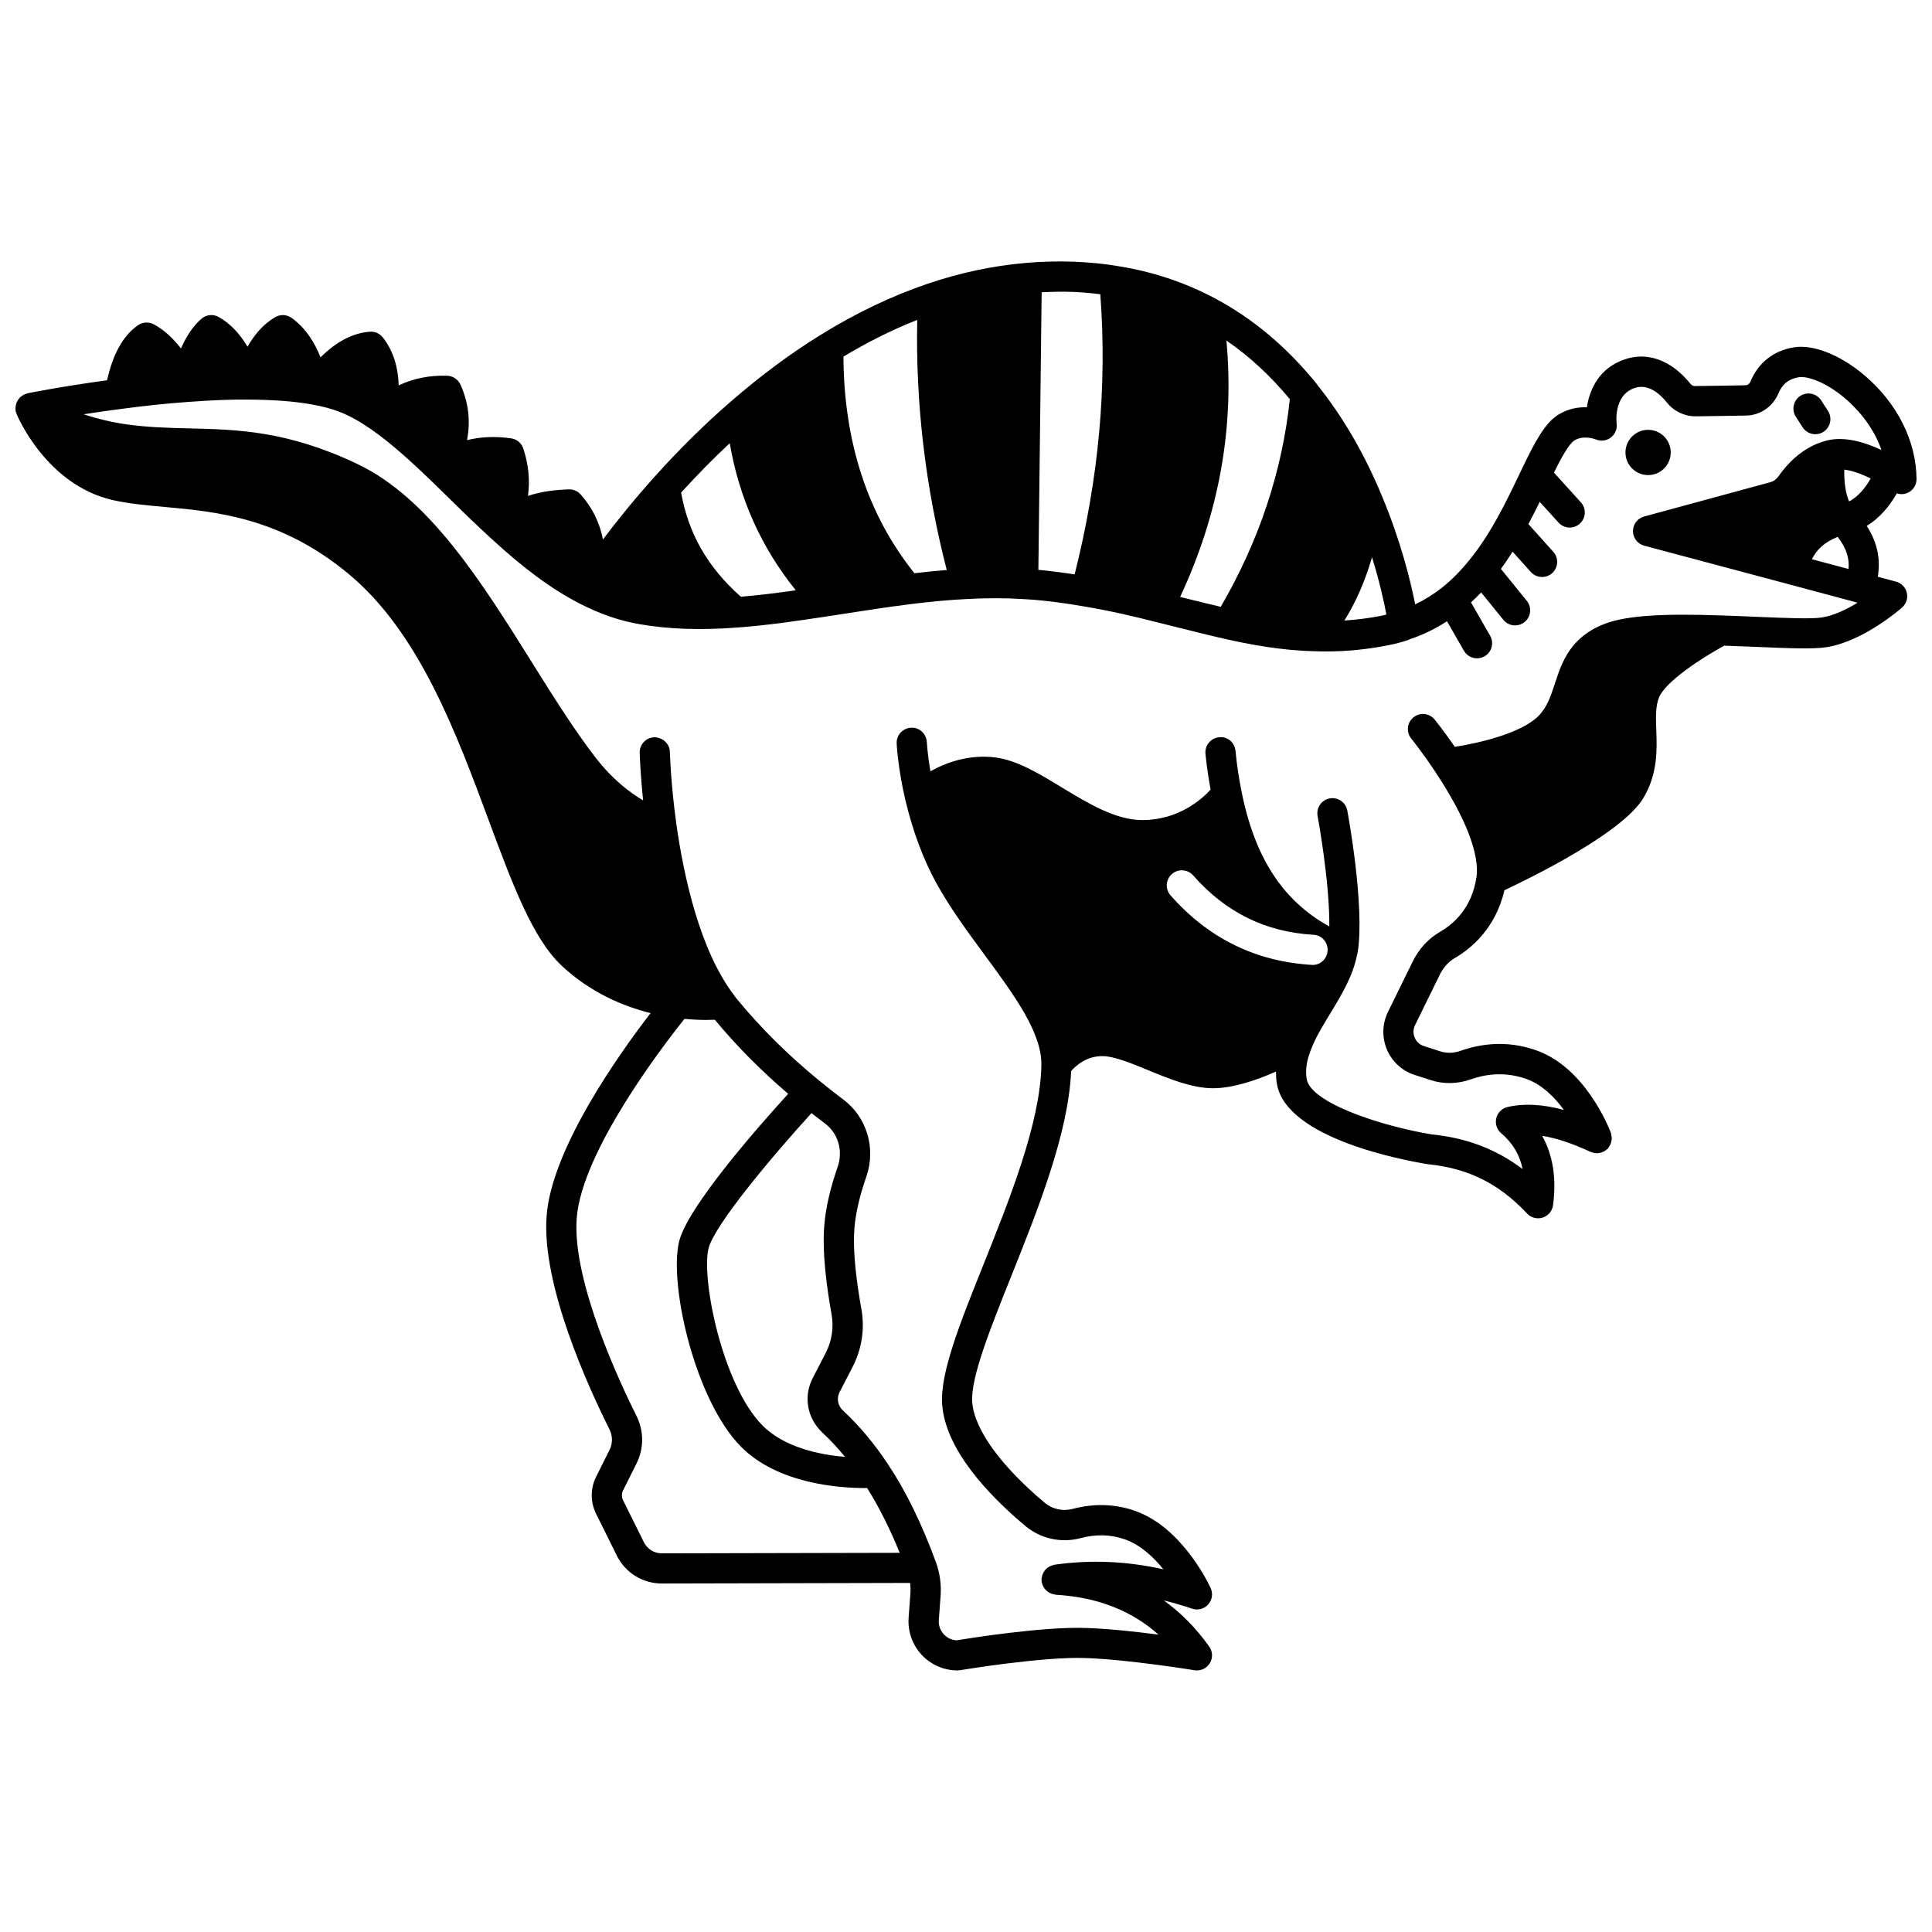 <?xml version="1.0" encoding="UTF-8"?>
<!-- Uploaded to: SVG Repo, www.svgrepo.com, Generator: SVG Repo Mixer Tools -->
<svg width="800px" height="800px" version="1.1" viewBox="144 144 512 512" xmlns="http://www.w3.org/2000/svg">
 <defs>
  <clipPath id="a">
   <path d="m148.09 213h503.81v374h-503.81z"/>
  </clipPath>
 </defs>
 <path d="m586.76 263.91c0 3.312-2.684 5.996-5.996 5.996s-6-2.684-6-5.996 2.688-6 6-6 5.996 2.688 5.996 6"/>
 <path d="m626.64 250.11c-1.195-1.855-3.668-2.394-5.527-1.199-1.855 1.195-2.394 3.668-1.199 5.527l1.801 2.801c0.766 1.188 2.051 1.836 3.367 1.836 0.738 0 1.492-0.207 2.16-0.637 1.855-1.195 2.394-3.668 1.199-5.527z"/>
 <g clip-path="url(#a)">
  <path d="m638.06 243.43c-6.324-5.363-13.473-8.199-18.609-7.391-5.414 0.855-9.527 4.102-11.582 9.121-0.234 0.555-0.754 0.938-1.316 0.945-3.949 0.082-9.812 0.16-13.367 0.203-0.426 0.039-0.902-0.215-1.23-0.633-5.027-6.234-11.422-8.574-17.539-6.387-6.582 2.281-9.156 7.863-9.883 12.645-2.234-0.078-4.891 0.34-7.488 1.914-3.625 2.215-6.188 7.102-9.676 14.32l-0.016 0.035c-0.004 0.008-0.008 0.016-0.012 0.02l-0.73 1.527c-1.727 3.606-3.68 7.703-5.926 11.715-2.363 4.25-4.707 7.789-7.176 10.828-2.398 2.969-4.781 5.383-7.293 7.383-2.328 1.844-4.707 3.309-7.176 4.488-1.184-5.973-3.75-16.629-8.797-28.676-4.602-11.129-10.34-21.004-17.055-29.379-0.031-0.043-0.039-0.102-0.074-0.145-7.844-9.785-16.984-17.492-27.152-22.906-7.996-4.258-16.738-7.148-25.918-8.57-3.379-0.582-7.113-0.953-11.441-1.133-4.238-0.16-8.566-0.051-12.859 0.332-8.637 0.754-17.32 2.598-25.805 5.473-9.617 3.254-19.234 7.856-28.566 13.656-7.824 4.82-15.777 10.727-23.633 17.539-7.035 6.086-13.941 12.906-20.516 20.266-5.449 6.082-9.938 11.695-13.434 16.344-0.871-4.477-2.836-8.465-5.914-11.934-0.75-0.848-1.832-1.336-2.969-1.344-3.914 0.117-7.481 0.562-11 1.742 0.582-4.039 0.18-8.227-1.211-12.527-0.473-1.453-1.723-2.512-3.234-2.727-4.106-0.602-8.023-0.438-11.703 0.465 0.984-5.047 0.406-9.969-1.738-14.715-0.629-1.387-1.992-2.301-3.512-2.348-4.644-0.152-8.961 0.703-12.855 2.551-0.113-4.219-1.156-8.816-4.203-12.703-0.82-1.043-2.106-1.621-3.43-1.516-4.477 0.32-8.852 2.598-13.082 6.793-1.477-3.769-3.848-7.719-7.652-10.449-1.285-0.918-2.992-1.004-4.356-0.207-3.227 1.887-5.578 4.758-7.328 7.832-2.191-3.637-4.727-6.238-7.656-7.875-1.477-0.824-3.316-0.629-4.586 0.488-2.344 2.059-4.117 4.883-5.398 7.856-2.234-2.887-4.652-5.035-7.231-6.414-1.32-0.688-2.926-0.598-4.16 0.254-3.898 2.695-6.644 7.598-8.195 14.586-12.07 1.652-20.727 3.383-21.113 3.461-0.176 0.035-0.312 0.145-0.477 0.199-0.043 0.016-0.09 0.02-0.133 0.035-0.016 0.004-0.031 0.004-0.047 0.008-0.004 0.004-0.008 0.008-0.012 0.008-0.145 0.055-0.277 0.129-0.414 0.199-0.27 0.148-0.504 0.316-0.727 0.516-0.066 0.059-0.148 0.082-0.207 0.145-0.062 0.059-0.078 0.137-0.129 0.199-0.25 0.281-0.453 0.586-0.617 0.93-0.066 0.137-0.121 0.27-0.172 0.418-0.113 0.332-0.172 0.668-0.195 1.027-0.004 0.031-0.02 0.062-0.02 0.098 0 0.039-0.02 0.074-0.02 0.109 0 0.109 0.031 0.207 0.039 0.312 0.012 0.172-0.035 0.336 0 0.508 0.031 0.168 0.137 0.293 0.191 0.453 0.027 0.09 0.02 0.18 0.051 0.266 0.004 0.008 0 0.012 0.004 0.02s0.008 0.016 0.012 0.023c0.172 0.418 7.801 18.762 25.492 22.824 4.211 0.953 8.828 1.375 13.715 1.816 13.719 1.246 30.793 2.797 48.828 17.785 18.613 15.484 28.441 41.957 37.109 65.316 6.231 16.777 11.605 31.27 19.348 38.508 7.652 7.121 16.262 10.73 23.531 12.531-8.289 10.754-26.18 35.828-27.555 53.73-1.402 18.305 11.203 45.715 16.676 56.617 0.848 1.723 0.848 3.695 0.008 5.398l-3.543 7.09c-1.566 3.074-1.574 6.766-0.02 9.875l5.531 11.145c2.281 4.512 6.832 7.309 11.895 7.309l65.766-0.152c0.121 0.895 0.156 1.809 0.098 2.703l-0.48 6.574c-0.25 3.586 1.016 7.152 3.473 9.785 2.449 2.625 5.902 4.125 9.473 4.125 0.219 0 0.441-0.02 0.66-0.055 0.219-0.035 22.031-3.668 33.277-3.231 11.355 0.387 28.707 3.203 28.883 3.234 0.215 0.035 0.434 0.051 0.645 0.051 1.363 0 2.656-0.699 3.391-1.883 0.852-1.367 0.805-3.109-0.129-4.426-3.477-4.902-7.5-8.969-12.035-12.238 2.473 0.613 4.957 1.316 7.481 2.176 0.426 0.145 0.859 0.215 1.293 0.215 1.109 0 2.188-0.461 2.961-1.312 1.07-1.18 1.34-2.883 0.684-4.336-0.297-0.652-7.367-16.004-20.016-20.473-5.188-1.852-10.906-2.039-16.527-0.539-2.668 0.715-5.473 0.074-7.559-1.715-11.652-9.793-18.613-19.504-19.098-26.637-0.43-6.414 4.82-19.516 10.371-33.379 7.125-17.785 15.117-37.859 15.848-54.285 1.109-1.301 3.902-3.969 8.262-3.969 3.078 0 7.695 1.898 12.156 3.731 5.695 2.344 11.586 4.758 17.156 4.785 5.488 0 11.863-2.262 16.707-4.418-0.004 1.031 0.055 2.047 0.211 3.055 2.203 14.617 33.559 20.445 40.062 21.496 10.695 1.078 18.801 5.109 26.277 13.074 0.77 0.816 1.832 1.258 2.914 1.258 0.41 0 0.824-0.062 1.227-0.191 1.473-0.477 2.535-1.75 2.738-3.281 0.938-7.137-0.031-13.285-2.891-18.379 3.609 0.559 7.754 1.918 12.488 4.098 0.168 0.102 0.355 0.133 0.531 0.203 0.125 0.047 0.242 0.109 0.375 0.145 0.305 0.09 0.605 0.129 0.914 0.145 0.055 0.004 0.113 0.027 0.168 0.027 0.031 0 0.062-0.016 0.098-0.016 0.371-0.008 0.727-0.07 1.082-0.184 0.043-0.016 0.094-0.008 0.137-0.023 0.023-0.008 0.035-0.027 0.059-0.035 0.461-0.168 0.887-0.41 1.273-0.754 0.012-0.012 0.027-0.016 0.039-0.027 0.047-0.043 0.109-0.062 0.156-0.113 0.246-0.246 0.383-0.547 0.551-0.836 0.066-0.117 0.164-0.207 0.219-0.332 0.148-0.328 0.211-0.668 0.27-1.016 0.027-0.168 0.09-0.324 0.098-0.5 0.012-0.336-0.062-0.656-0.137-0.984-0.035-0.168-0.012-0.332-0.066-0.496-0.004-0.008-0.031-0.09-0.062-0.168-0.004-0.008-0.008-0.02-0.012-0.027-0.707-1.836-6.981-17.223-19.617-21.723-8.195-2.957-15.477-1.586-20.125 0.07-1.844 0.66-3.789 0.703-5.523 0.125l-4.25-1.367c-1.109-0.352-1.977-1.141-2.43-2.219-0.469-1.09-0.434-2.289 0.094-3.363l6.527-13.297c0.938-1.926 2.363-3.519 4.035-4.477 4.023-2.316 10.758-7.695 13.105-17.938 7.238-3.402 31.359-15.246 36.84-24.461 3.832-6.426 3.598-12.828 3.41-17.969-0.129-3.453-0.234-6.441 0.785-8.801 1.785-4.121 11.145-10.293 17.234-13.594 2.91 0.098 5.797 0.215 8.539 0.332 8.434 0.359 15.098 0.645 18.664 0.059 9.711-1.566 19.512-10.141 19.926-10.504 1.105-0.977 1.582-2.484 1.242-3.914-0.336-1.43-1.438-2.566-2.863-2.941l-4.816-1.289c0.77-4.832-0.168-9.156-2.941-13.484 3.09-1.859 5.797-4.773 7.981-8.613 0.988 0.316 2.074 0.266 3.027-0.215 1.355-0.688 2.207-2.082 2.191-3.598-0.082-10.086-5.129-20.121-13.84-27.512zm-130.46 48.238c2.016 6.527 3.199 11.926 3.812 15.184-0.348 0.078-0.691 0.207-1.043 0.277-3.414 0.676-6.758 1.102-10.102 1.32 3.07-4.867 5.508-10.48 7.332-16.781zm-38.59-57.418c6.109 4.168 11.719 9.402 16.809 15.523-2.008 19.109-8.168 37.602-18.309 55.039-3.215-0.762-6.426-1.535-9.727-2.367l-1.031-0.262c10.285-22.027 14.422-44.816 12.258-67.934zm-48.961-12.793c2.766-0.141 5.527-0.203 8.234-0.102 2.691 0.117 5.059 0.336 7.312 0.617 1.828 24.441-0.406 48.812-6.805 74.25-3.324-0.512-6.531-0.934-9.609-1.203zm-32.973 7.324c-0.457 22.109 2.172 44.352 7.824 66.277-2.66 0.203-5.492 0.484-8.57 0.848-12.371-15.445-18.695-34.734-18.809-57.402 6.441-3.871 12.984-7.133 19.555-9.723zm-49.688 32.672c2.516 14.617 8.379 27.68 17.5 38.98-4.91 0.703-9.77 1.309-14.559 1.703-8.801-7.824-13.879-16.68-15.828-27.59 4.188-4.617 8.496-9.004 12.887-13.094zm-17.984 294.2c-2.016 0-3.836-1.121-4.738-2.894l-5.523-11.129c-0.434-0.867-0.441-1.844 0-2.703l3.566-7.137c1.957-3.973 1.957-8.52-0.012-12.516-4.047-8.066-17.148-35.68-15.863-52.445 1.363-17.75 22.957-45.812 28.555-52.82 2.215 0.215 4.176 0.285 5.773 0.285 0.891 0 1.625-0.023 2.281-0.051 5.711 6.91 12.258 13.488 19.434 19.633-8.07 8.852-26.855 30.195-28.934 39.258-2.684 11.477 4.285 42.023 16.449 54.277 9.77 9.836 26.027 10.934 32.797 10.934 0.219 0 0.398-0.004 0.602-0.008 3.117 4.961 5.981 10.633 8.645 17.176zm44.934-63.559c0.676 3.598 0.145 7.238-1.539 10.5l-3.441 6.652c-2.465 4.793-1.484 10.531 2.484 14.312 2.133 1.977 4.168 4.168 6.109 6.535-6.641-0.566-16.027-2.441-21.871-8.32-10.574-10.652-16.25-38.637-14.336-46.84 1.371-5.973 16.539-24.133 27.309-35.945 1.223 0.965 2.402 1.867 3.496 2.684 3.527 2.59 4.918 7.211 3.477 11.457-2 5.723-3.199 10.938-3.566 15.488-0.641 7.254 0.668 16.754 1.879 23.477zm89.863-110.82c-1.461-1.656-1.297-4.184 0.363-5.641s4.188-1.289 5.641 0.363c8.637 9.812 19.141 15 31.953 15.734 2.227 0.129 3.875 2.141 3.66 4.359-0.203 2.094-2.008 3.742-4.109 3.617-14.914-0.875-27.5-7.051-37.508-18.434zm179.82-104.39c-0.906-2.117-1.348-5.07-1.262-8.434 1.965 0.238 4.352 1.051 6.996 2.356-1.281 2.242-3.18 4.762-5.734 6.078zm-0.145 17.906-9.695-2.59c1.227-2.492 3.199-4.469 6.828-5.922 2.43 3.176 3.113 5.812 2.867 8.512zm-5.766-34.055c-0.031 0.008-0.062 0.027-0.098 0.031-0.09 0.023-0.168 0.059-0.258 0.094-4.633 1.203-8.918 4.387-12.414 9.328-0.562 0.812-1.344 1.383-2.242 1.617l-33.391 9.078c-1.746 0.473-2.957 2.059-2.949 3.867 0.004 1.809 1.219 3.391 2.969 3.856l38.223 10.199 18.328 4.914c-2.828 1.727-6.219 3.391-9.422 3.91-2.758 0.449-9.691 0.152-17.035-0.156-3.102-0.133-6.391-0.273-9.684-0.375-15.922-0.562-25.105 0.082-30.73 2.172-9.273 3.465-11.516 10.305-13.32 15.805-1.121 3.41-2.082 6.359-4.414 8.703-4.656 4.625-15.996 7.195-22.129 8.141-2.965-4.293-5.231-7.094-5.344-7.231-1.395-1.715-3.91-1.973-5.621-0.582-1.715 1.395-1.977 3.914-0.582 5.625 0.027 0.035 2.894 3.574 6.293 8.695 8.027 12.039 11.922 22.027 10.973 28.129-1.227 8.012-5.941 12.262-9.668 14.41-3.047 1.746-5.621 4.562-7.242 7.91l-6.519 13.277c-1.547 3.148-1.648 6.797-0.273 10.02 1.367 3.207 4.051 5.648 7.356 6.703l4.199 1.352c3.371 1.125 7.16 1.055 10.688-0.191 3.43-1.227 8.77-2.242 14.746-0.078 4.121 1.469 7.445 4.836 9.898 8.188-5.621-1.523-10.562-1.781-14.934-0.777-1.473 0.344-2.629 1.484-2.984 2.949-0.355 1.469 0.145 3.016 1.297 3.992 3.031 2.578 4.906 5.688 5.688 9.508-7.027-5.297-14.875-8.262-24.047-9.184-12.809-2.09-32.219-8.234-33.203-14.777-0.359-2.332 0-4.758 1.148-7.688 1.211-3.188 3.148-6.359 5.195-9.719 2.969-4.863 5.973-9.895 7.035-15.461l0.012-0.055c0.043-0.223 0.133-0.438 0.168-0.664 1.879-12.363-2.59-36.469-2.781-37.488-0.406-2.172-2.508-3.594-4.668-3.191-2.172 0.406-3.598 2.496-3.195 4.668 0.039 0.199 3.219 17.387 3.106 29.258-12.363-6.801-19.836-18.344-23.289-35.91-0.711-3.535-1.242-7.106-1.574-10.617-0.207-2.203-2.125-3.894-4.359-3.602-2.199 0.207-3.812 2.156-3.602 4.356 0.301 3.152 0.777 6.344 1.359 9.508-2.269 2.492-8.418 8.074-18.09 8.074-7.086 0-14.355-4.414-21.387-8.68-6-3.644-11.664-7.082-17.344-7.883-7.176-0.965-13.324 1.344-17.438 3.641-0.777-4.629-0.941-7.703-0.941-7.742-0.109-2.207-2.059-3.992-4.184-3.805-2.207 0.102-3.91 1.973-3.809 4.176 0.012 0.262 0.32 6.504 2.309 15.027 2.008 8.363 4.801 15.816 8.309 22.16 3.637 6.547 8.25 12.812 12.711 18.871 7.816 10.613 15.199 20.637 15.02 29.215-0.293 15.219-8.305 35.227-15.375 52.879-6.156 15.371-11.477 28.648-10.926 36.887 0.82 12.09 12.375 24.195 21.902 32.199 4.055 3.477 9.582 4.734 14.793 3.348 4.109-1.094 8.078-0.98 11.793 0.344 4.106 1.453 7.555 4.703 10.137 7.914-9.797-2.18-19.32-2.566-28.883-1.207-0.121 0.016-0.211 0.09-0.328 0.117-0.324 0.07-0.617 0.176-0.898 0.32-0.164 0.082-0.32 0.172-0.469 0.277-0.27 0.188-0.496 0.395-0.707 0.645-0.133 0.152-0.246 0.305-0.355 0.477-0.152 0.238-0.27 0.488-0.367 0.762-0.09 0.238-0.148 0.48-0.191 0.738-0.02 0.137-0.094 0.25-0.102 0.391-0.008 0.141 0.051 0.266 0.055 0.398 0.004 0.137-0.043 0.266-0.023 0.402 0.02 0.137 0.102 0.238 0.133 0.367 0.066 0.277 0.156 0.523 0.277 0.777 0.109 0.223 0.223 0.426 0.367 0.621 0.156 0.215 0.332 0.402 0.527 0.582 0.184 0.168 0.371 0.316 0.586 0.449 0.215 0.133 0.434 0.234 0.672 0.324 0.262 0.102 0.516 0.168 0.797 0.207 0.129 0.02 0.23 0.09 0.363 0.098 11.023 0.656 20.027 4.133 27.262 10.57-5.883-0.762-13.133-1.559-19.035-1.754-11.336-0.461-31.395 2.758-34.496 3.266-1.281-0.07-2.461-0.625-3.348-1.578-0.965-1.031-1.441-2.375-1.34-3.762l0.48-6.582c0.195-2.91-0.211-5.887-1.191-8.645-3.805-10.359-7.969-18.891-12.73-26.051-3.594-5.457-7.652-10.293-12.012-14.332-1.336-1.273-1.672-3.219-0.848-4.824l3.441-6.644c2.508-4.871 3.301-10.277 2.301-15.621-1.121-6.215-2.344-14.961-1.789-21.359 0.312-3.836 1.402-8.508 3.164-13.551 2.582-7.59 0.051-15.832-6.273-20.488-1.832-1.367-3.898-2.965-6.141-4.816-8.234-6.715-15.602-14.016-22.012-21.828-0.199-0.227-0.367-0.48-0.684-0.918-9.02-11.859-13.301-31.344-15.297-45.586-1.469-10.742-1.68-18.75-1.684-18.832-0.051-2.211-1.914-3.875-4.094-3.902-2.207 0.055-3.953 1.891-3.898 4.094 0.008 0.266 0.145 5.227 0.906 12.633-3.492-2.055-8.09-5.523-12.504-11.215-5.664-7.305-11.148-16.066-16.949-25.336-13.395-21.395-27.242-43.516-46.191-52.562-18.574-8.852-31.805-9.164-44.605-9.469-5.531-0.133-10.754-0.258-16.43-1.039-4.238-0.582-8.156-1.582-11.605-2.699 3.051-0.477 6.484-0.977 10.184-1.453 6.324-0.836 12.016-1.426 17.406-1.816 6.184-0.457 11.406-0.684 16.035-0.629 6.695 0.043 12.137 0.453 16.668 1.258 3.019 0.516 5.699 1.242 7.965 2.164 2.481 1.004 5.188 2.531 8.059 4.535 5.246 3.656 10.539 8.531 15.461 13.227l0.082 0.082 4.34 4.238c3.769 3.699 7.668 7.519 11.66 11.164 0.004 0.004 0.004 0.008 0.008 0.008s0.008 0.004 0.008 0.008c0.004 0.004 0.008 0.008 0.012 0.008 8.895 8.191 16.145 13.535 23.504 17.324 5.406 2.801 10.641 4.598 15.992 5.512 7.684 1.332 16.113 1.621 25.762 0.887 7.957-0.574 15.945-1.742 24.102-2.992l5.434-0.836c5.363-0.828 10.785-1.668 16.254-2.352 5.828-0.73 10.633-1.168 15.16-1.379 5.269-0.289 10.078-0.289 14.77 0.004 0.996 0.043 1.992 0.117 2.992 0.191 4.125 0.352 8.434 0.918 13.199 1.754 7.25 1.195 13.93 2.816 18.961 4.094l5.699 1.422c4.266 1.074 8.438 2.125 12.59 3.062 0.004 0 0.012 0.004 0.016 0.004 0.059 0.012 0.121 0.031 0.18 0.043 6.242 1.398 14.559 3.027 23.465 3.25 1.121 0.047 2.231 0.066 3.344 0.066 5.488 0 10.914-0.547 16.48-1.652 1.781-0.34 3.578-0.816 5.348-1.418 0.066-0.023 0.117-0.078 0.18-0.109 0.055-0.02 0.105-0.043 0.156-0.066 3.406-1.129 6.703-2.719 9.844-4.758l4.488 7.816c0.738 1.289 2.082 2.008 3.473 2.008 0.676 0 1.359-0.172 1.988-0.531 1.914-1.094 2.578-3.543 1.48-5.457l-5.074-8.84c0.902-0.832 1.812-1.699 2.695-2.633l5.879 7.258c0.793 0.977 1.949 1.484 3.109 1.484 0.883 0 1.777-0.293 2.516-0.891 1.715-1.391 1.98-3.91 0.594-5.621l-6.856-8.461c1.043-1.422 2.066-2.965 3.086-4.57 1.25 1.402 2.824 3.148 4.848 5.394 0.789 0.875 1.879 1.32 2.973 1.32 0.953 0 1.91-0.34 2.676-1.031 1.641-1.477 1.77-4.008 0.293-5.644-2.387-2.648-4.961-5.516-6.598-7.359 1.07-2.016 2.074-3.969 3.008-5.879l4.977 5.492c0.789 0.871 1.875 1.312 2.965 1.312 0.957 0 1.918-0.344 2.684-1.035 1.637-1.484 1.758-4.016 0.277-5.648l-7.137-7.875c1.812-3.668 3.914-7.602 5.445-8.539 2.492-1.512 5.629-0.266 5.625-0.266 1.328 0.57 2.852 0.383 4-0.492 1.148-0.871 1.738-2.293 1.543-3.719-0.008-0.074-0.938-7.418 4.695-9.375 3.555-1.281 6.68 1.398 8.645 3.84 1.859 2.34 4.715 3.664 7.617 3.633 3.531-0.043 9.422-0.121 13.379-0.203 3.719-0.066 7.07-2.363 8.551-5.883 1.004-2.465 2.781-3.863 5.434-4.277 2.348-0.355 7.293 1.422 12.195 5.582 2.441 2.074 7.301 6.852 9.664 13.707-4.582-2.144-9.859-3.668-14.492-2.516z"/>
 </g>
 <path d="m503.66 396.94c-0.004 0.016-0.008 0.035-0.012 0.055 0.004-0.02 0.004-0.039 0.012-0.055z"/>
</svg>